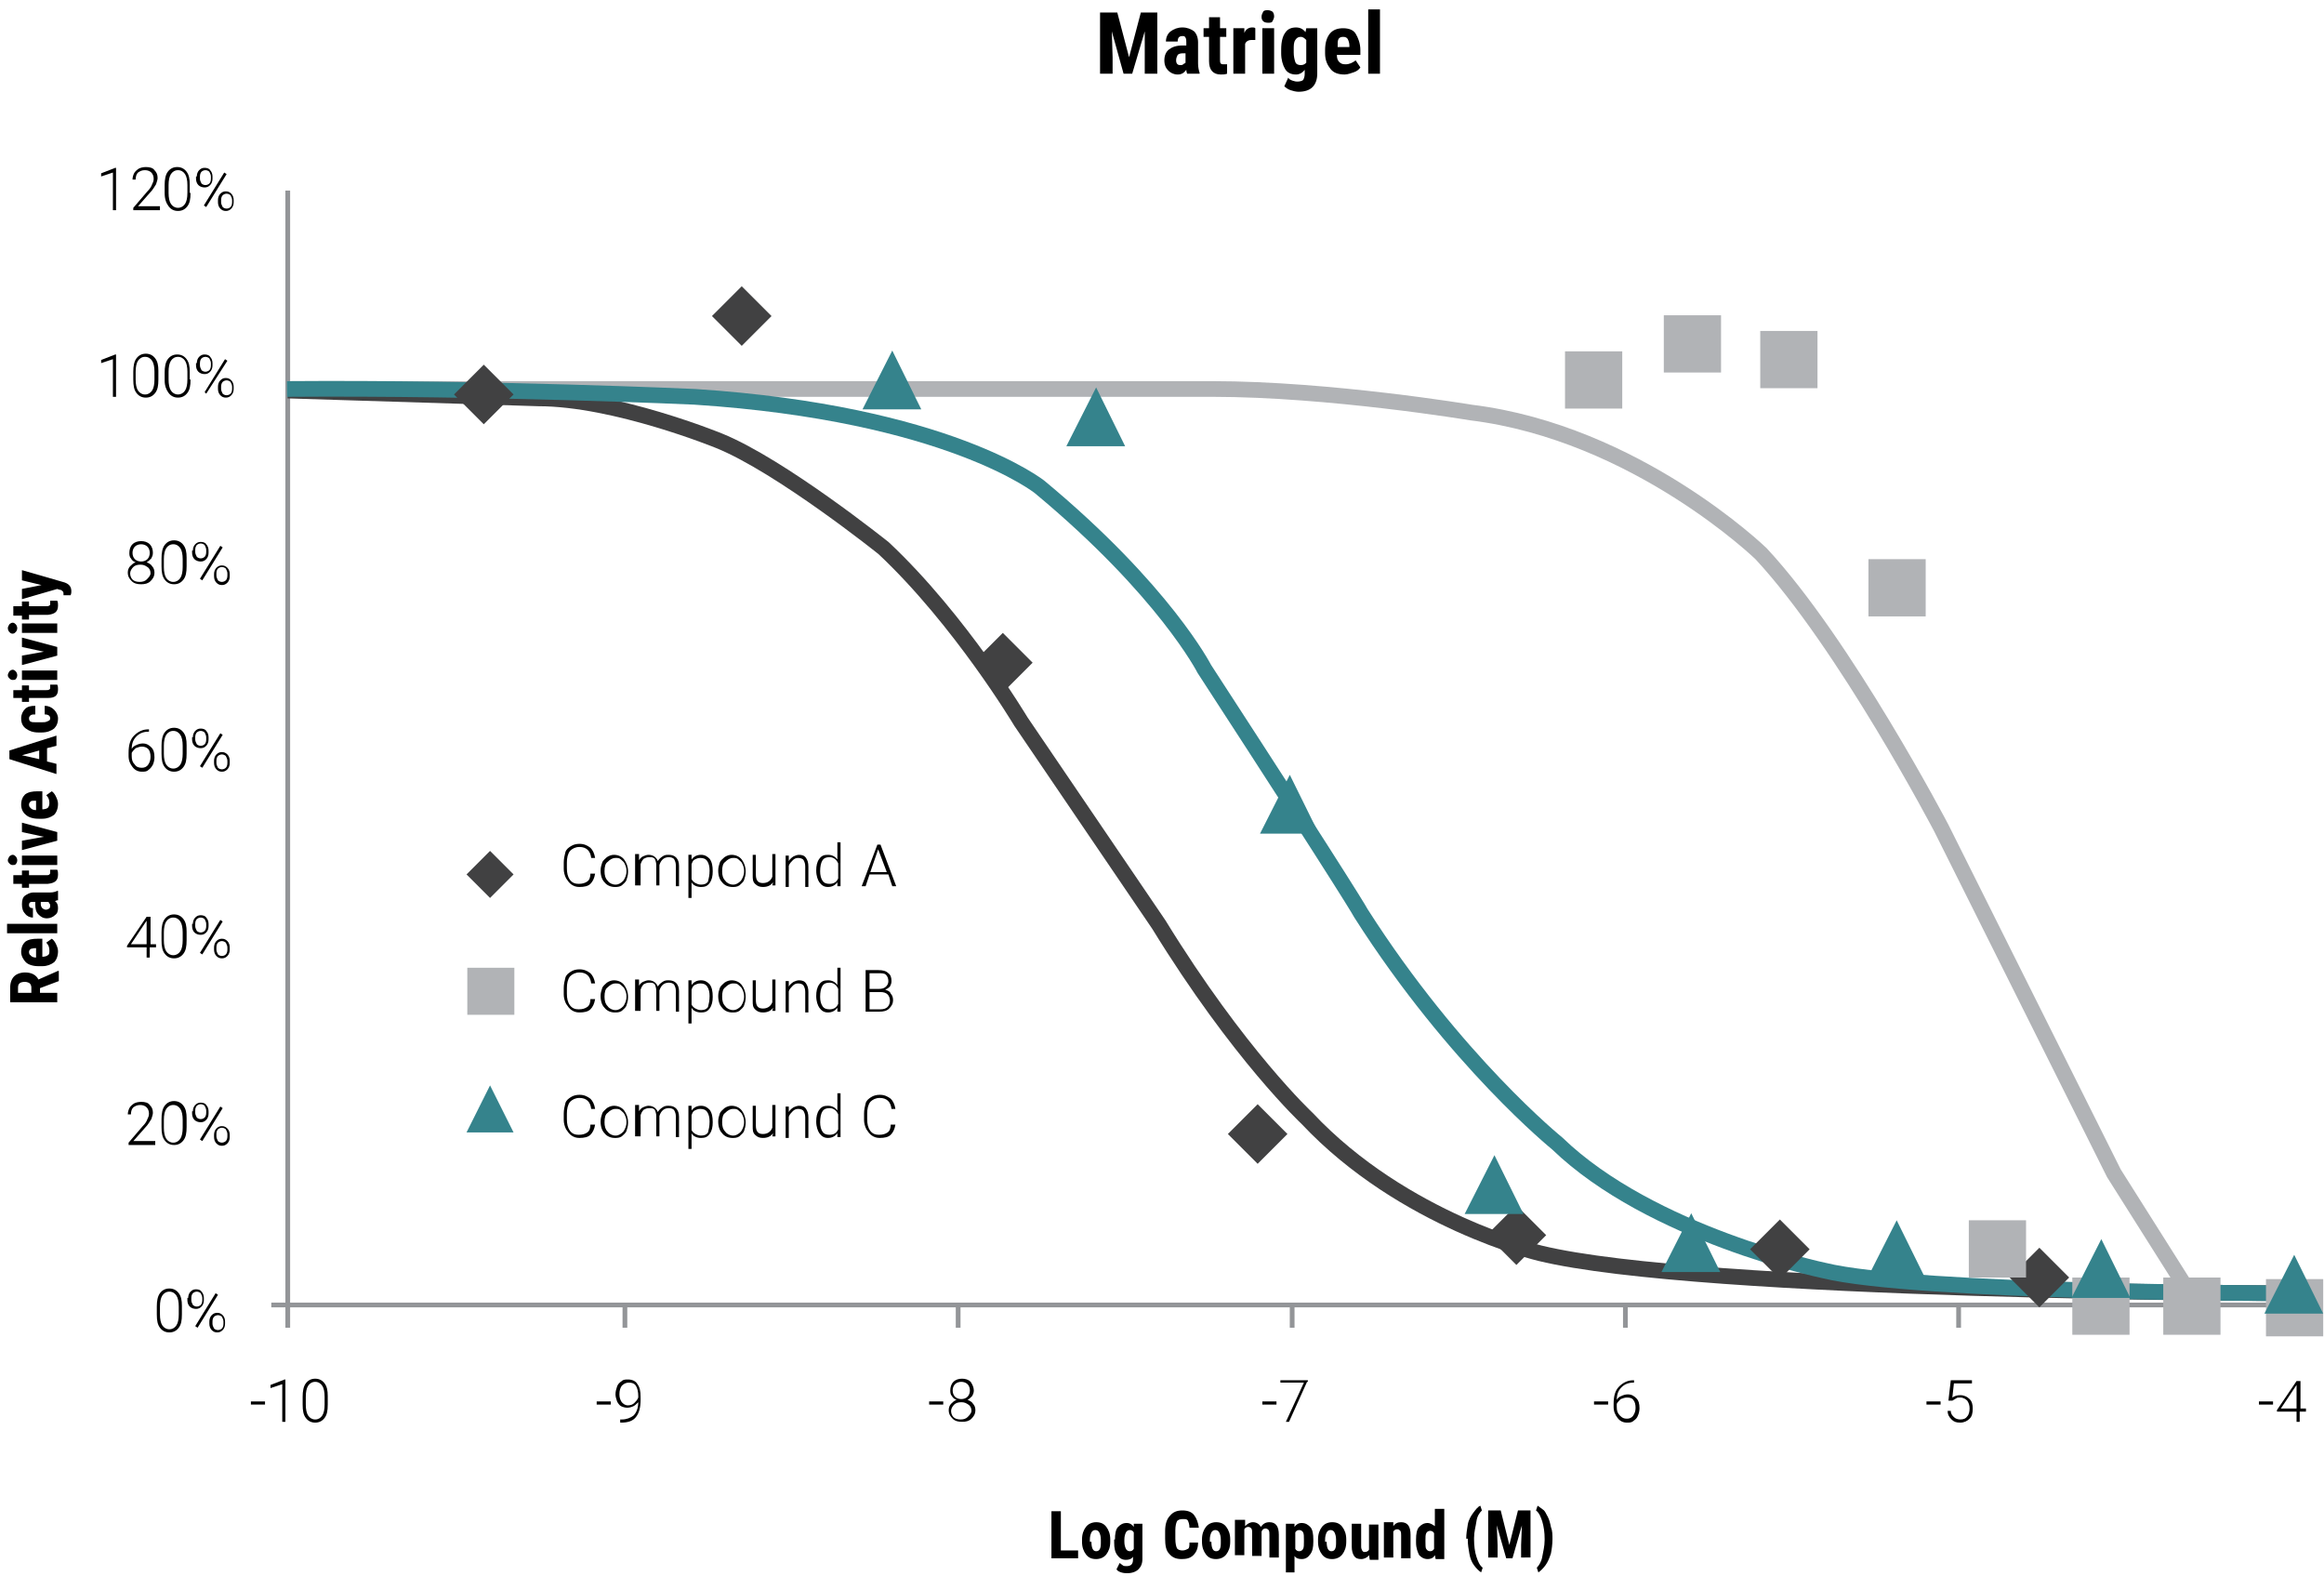 <?xml version="1.0" encoding="utf-8"?>
<!-- Generator: Adobe Illustrator 27.2.0, SVG Export Plug-In . SVG Version: 6.00 Build 0)  -->
<svg version="1.1" id="Layer_1" xmlns="http://www.w3.org/2000/svg" xmlns:xlink="http://www.w3.org/1999/xlink" x="0px" y="0px"
	 viewBox="0 0 296.4 201" style="enable-background:new 0 0 296.4 201;" xml:space="preserve">
<style type="text/css">
	.st0{fill:none;stroke:#939598;stroke-width:0.606;}
	.st1{enable-background:new    ;}
	.st2{fill:none;stroke:#B1B3B6;stroke-width:2;stroke-miterlimit:10;}
	.st3{fill:none;stroke:#414142;stroke-width:2;stroke-miterlimit:10;}
	.st4{fill:none;stroke:#35838C;stroke-width:2;stroke-miterlimit:10;}
	.st5{fill:#414142;}
	.st6{fill:#B1B3B6;}
	.st7{fill:#35838C;}
	.st8{fill:none;}
</style>
<g>
	<g>
		<path class="st0" d="M34.6,166.4h258.1 M36.7,24.3v145 M79.7,166.4v2.9 M122.2,166.4v2.9 M164.8,166.4v2.9 M207.3,166.4v2.9
			 M249.8,166.4v2.9"/>
	</g>
	<g class="st1">
		<path d="M135.4,197.7h2.1v1h-3.4v-6h1.2V197.7z"/>
		<path d="M138,196.3c0-0.7,0.2-1.2,0.5-1.6c0.3-0.4,0.8-0.6,1.3-0.6c0.6,0,1,0.2,1.3,0.6c0.3,0.4,0.5,0.9,0.5,1.6v0.3
			c0,0.7-0.2,1.2-0.5,1.6c-0.3,0.4-0.8,0.6-1.3,0.6c-0.6,0-1-0.2-1.3-0.6c-0.3-0.4-0.5-0.9-0.5-1.6V196.3z M139.2,196.6
			c0,0.8,0.2,1.2,0.6,1.2c0.4,0,0.6-0.3,0.6-1l0-0.5c0-0.4-0.1-0.7-0.2-0.9c-0.1-0.2-0.3-0.3-0.5-0.3c-0.2,0-0.4,0.1-0.5,0.3
			c-0.1,0.2-0.2,0.5-0.2,0.9V196.6z"/>
		<path d="M142.2,196.3c0-0.7,0.1-1.3,0.4-1.6s0.6-0.5,1.1-0.5c0.4,0,0.7,0.2,0.9,0.5l0-0.4h1.1v4.5c0,0.6-0.2,1-0.5,1.3
			c-0.3,0.3-0.8,0.5-1.4,0.5c-0.2,0-0.5,0-0.8-0.1c-0.3-0.1-0.5-0.2-0.6-0.4l0.4-0.8c0.1,0.1,0.3,0.2,0.4,0.3s0.3,0.1,0.5,0.1
			c0.3,0,0.5-0.1,0.6-0.2s0.2-0.3,0.2-0.6v-0.4c-0.2,0.3-0.5,0.4-0.9,0.4c-0.5,0-0.8-0.2-1.1-0.6c-0.3-0.4-0.4-0.9-0.4-1.6V196.3z
			 M143.4,196.6c0,0.4,0.1,0.7,0.2,0.9c0.1,0.2,0.3,0.3,0.5,0.3c0.2,0,0.4-0.1,0.5-0.3v-2.1c-0.1-0.2-0.3-0.3-0.5-0.3
			c-0.2,0-0.4,0.1-0.5,0.3c-0.1,0.2-0.2,0.5-0.2,0.9V196.6z"/>
		<path d="M152.8,196.7c0,0.7-0.2,1.2-0.6,1.6s-0.9,0.5-1.5,0.5c-0.7,0-1.2-0.2-1.6-0.7c-0.4-0.4-0.5-1.1-0.5-1.9v-1
			c0-0.8,0.2-1.5,0.6-1.9c0.4-0.5,0.9-0.7,1.6-0.7c0.7,0,1.2,0.2,1.5,0.6s0.5,0.9,0.6,1.6h-1.2c0-0.4-0.1-0.7-0.2-0.9
			c-0.1-0.2-0.3-0.2-0.7-0.2c-0.3,0-0.6,0.1-0.7,0.3c-0.1,0.2-0.2,0.6-0.2,1.1v1.1c0,0.6,0.1,1,0.2,1.2c0.1,0.2,0.4,0.3,0.7,0.3
			c0.3,0,0.5-0.1,0.7-0.2s0.2-0.4,0.2-0.8H152.8z"/>
		<path d="M153.3,196.3c0-0.7,0.2-1.2,0.5-1.6c0.3-0.4,0.8-0.6,1.3-0.6c0.6,0,1,0.2,1.3,0.6c0.3,0.4,0.5,0.9,0.5,1.6v0.3
			c0,0.7-0.2,1.2-0.5,1.6c-0.3,0.4-0.8,0.6-1.3,0.6c-0.6,0-1-0.2-1.3-0.6c-0.3-0.4-0.5-0.9-0.5-1.6V196.3z M154.5,196.6
			c0,0.8,0.2,1.2,0.6,1.2c0.4,0,0.6-0.3,0.6-1l0-0.5c0-0.4-0.1-0.7-0.2-0.9c-0.1-0.2-0.3-0.3-0.5-0.3c-0.2,0-0.4,0.1-0.5,0.3
			c-0.1,0.2-0.2,0.5-0.2,0.9V196.6z"/>
		<path d="M158.8,194.2l0,0.4c0.3-0.3,0.6-0.5,1-0.5c0.4,0,0.8,0.2,1,0.6c0.3-0.4,0.6-0.6,1.1-0.6c0.8,0,1.2,0.5,1.2,1.6v2.9h-1.2
			v-2.9c0-0.3,0-0.4-0.1-0.6c-0.1-0.1-0.2-0.2-0.4-0.2c-0.2,0-0.4,0.1-0.5,0.4l0,0.1v3h-1.2v-2.9c0-0.3,0-0.4-0.1-0.6
			c-0.1-0.1-0.2-0.2-0.4-0.2c-0.2,0-0.4,0.1-0.5,0.3v3.3h-1.2v-4.5H158.8z"/>
		<path d="M167.5,196.6c0,0.7-0.1,1.2-0.4,1.6s-0.6,0.6-1.1,0.6c-0.4,0-0.7-0.1-0.9-0.4v2.1H164v-6.2h1.1l0,0.4
			c0.2-0.3,0.5-0.5,0.9-0.5c0.5,0,0.8,0.2,1.1,0.5s0.4,0.9,0.4,1.6V196.6z M166.3,196.3c0-0.4,0-0.7-0.1-0.9
			c-0.1-0.2-0.3-0.3-0.5-0.3c-0.2,0-0.4,0.1-0.5,0.3v2.1c0.1,0.2,0.3,0.3,0.5,0.3c0.2,0,0.4-0.1,0.5-0.3c0.1-0.2,0.1-0.5,0.1-0.9
			V196.3z"/>
		<path d="M168.1,196.3c0-0.7,0.2-1.2,0.5-1.6c0.3-0.4,0.8-0.6,1.3-0.6c0.6,0,1,0.2,1.3,0.6c0.3,0.4,0.5,0.9,0.5,1.6v0.3
			c0,0.7-0.2,1.2-0.5,1.6c-0.3,0.4-0.8,0.6-1.3,0.6c-0.6,0-1-0.2-1.3-0.6c-0.3-0.4-0.5-0.9-0.5-1.6V196.3z M169.2,196.6
			c0,0.8,0.2,1.2,0.6,1.2c0.4,0,0.6-0.3,0.6-1l0-0.5c0-0.4-0.1-0.7-0.2-0.9c-0.1-0.2-0.3-0.3-0.5-0.3c-0.2,0-0.4,0.1-0.5,0.3
			c-0.1,0.2-0.2,0.5-0.2,0.9V196.6z"/>
		<path d="M174.6,198.3c-0.2,0.3-0.6,0.5-1,0.5c-0.4,0-0.7-0.1-0.9-0.4c-0.2-0.3-0.3-0.7-0.3-1.2v-2.9h1.2v2.9
			c0,0.4,0.2,0.7,0.4,0.7c0.3,0,0.5-0.1,0.6-0.3v-3.2h1.2v4.5h-1.1L174.6,198.3z"/>
		<path d="M177.7,194.2l0,0.4c0.3-0.4,0.6-0.5,1-0.5c0.8,0,1.2,0.5,1.2,1.6v3h-1.2v-2.9c0-0.3,0-0.4-0.1-0.6
			c-0.1-0.1-0.2-0.2-0.4-0.2c-0.2,0-0.4,0.1-0.5,0.3v3.3h-1.2v-4.5H177.7z"/>
		<path d="M180.6,196.3c0-0.7,0.1-1.3,0.4-1.6s0.6-0.5,1.1-0.5c0.3,0,0.6,0.2,0.9,0.4v-2.2h1.2v6.4h-1.1l-0.1-0.5
			c-0.2,0.4-0.6,0.5-0.9,0.5c-0.5,0-0.8-0.2-1.1-0.5c-0.2-0.4-0.4-0.9-0.4-1.6V196.3z M181.8,196.6c0,0.4,0,0.8,0.1,0.9
			c0.1,0.2,0.3,0.3,0.5,0.3c0.2,0,0.4-0.1,0.5-0.3v-2c-0.1-0.2-0.3-0.3-0.5-0.3c-0.2,0-0.4,0.1-0.5,0.3c-0.1,0.2-0.1,0.5-0.1,0.9
			V196.6z"/>
		<path d="M187,196.2c0-0.6,0.1-1.2,0.2-1.8c0.1-0.6,0.4-1.1,0.7-1.5c0.3-0.4,0.6-0.8,0.9-0.9l0.2,0.6c-0.3,0.3-0.6,0.7-0.7,1.4
			s-0.3,1.3-0.3,2.1v0.2c0,0.8,0.1,1.6,0.3,2.2c0.2,0.6,0.4,1.1,0.8,1.4l-0.2,0.6c-0.3-0.2-0.6-0.5-0.9-0.9
			c-0.3-0.4-0.5-0.9-0.6-1.5s-0.2-1.1-0.2-1.8V196.2z"/>
		<path d="M191.4,192.6l1.1,4.4l1.1-4.4h1.6v6H194v-1.6l0.1-2.5l-1.2,4.2h-0.8l-1.2-4.2l0.1,2.5v1.6h-1.2v-6H191.4z"/>
		<path d="M198,196.3c0,0.6-0.1,1.3-0.2,1.8c-0.2,0.6-0.4,1.1-0.7,1.5c-0.3,0.4-0.6,0.7-0.9,0.9l-0.2-0.6c0.3-0.3,0.6-0.8,0.7-1.4
			s0.3-1.3,0.3-2.1v-0.2c0-0.8-0.1-1.5-0.3-2.2c-0.2-0.6-0.4-1.1-0.8-1.4l0.2-0.6c0.2,0.1,0.4,0.3,0.7,0.5s0.4,0.6,0.6,0.9
			c0.2,0.4,0.3,0.8,0.4,1.3C198,195.2,198,195.7,198,196.3z"/>
	</g>
	<g class="st1">
		<path d="M5.1,126v0.6h2.2v1.2h-6v-1.9c0-0.6,0.2-1.1,0.5-1.4c0.3-0.3,0.8-0.5,1.4-0.5c0.8,0,1.4,0.3,1.7,0.9l2.5-1.1h0.1v1.3
			L5.1,126z M4,126.6v-0.7c0-0.2-0.1-0.4-0.2-0.5s-0.4-0.2-0.6-0.2c-0.6,0-0.9,0.2-0.9,0.7v0.7H4z"/>
		<path d="M7.4,121.3c0,0.6-0.2,1.1-0.5,1.4c-0.4,0.3-0.9,0.5-1.5,0.5H4.9c-0.7,0-1.3-0.2-1.6-0.5s-0.6-0.8-0.6-1.3
			c0-0.6,0.2-1,0.5-1.3c0.4-0.3,0.9-0.4,1.6-0.4h0.6v2.3c0.3,0,0.6-0.1,0.7-0.2c0.2-0.1,0.2-0.3,0.2-0.6c0-0.4-0.1-0.7-0.4-1
			l0.7-0.5c0.2,0.1,0.4,0.4,0.5,0.6C7.3,120.7,7.4,121,7.4,121.3z M4.6,122.1v-1.2H4.5c-0.3,0-0.5,0.1-0.6,0.1
			c-0.1,0.1-0.2,0.2-0.2,0.4s0.1,0.4,0.2,0.4C4,122,4.3,122.1,4.6,122.1z"/>
		<path d="M7.3,117.8v1.2H0.9v-1.2H7.3z"/>
		<path d="M7.3,114.8c-0.1,0-0.2,0.1-0.3,0.1c0.3,0.2,0.4,0.5,0.4,0.9c0,0.4-0.1,0.7-0.4,0.9c-0.2,0.2-0.6,0.4-1,0.4
			c-0.5,0-0.8-0.2-1.1-0.5c-0.3-0.3-0.4-0.7-0.4-1.3V115H4.2c-0.2,0-0.3,0-0.4,0.1s-0.1,0.2-0.1,0.3c0,0.3,0.2,0.4,0.5,0.4v1.2
			c-0.4,0-0.8-0.2-1-0.5c-0.3-0.3-0.4-0.7-0.4-1.2c0-0.5,0.1-0.9,0.4-1.1s0.6-0.4,1.1-0.4h2.1c0.4,0,0.7-0.1,0.9-0.2h0.1V114.8z
			 M6.4,115.5c0-0.1,0-0.2-0.1-0.3S6.2,115,6.2,115H5.2v0.3c0,0.2,0.1,0.4,0.2,0.5c0.1,0.1,0.3,0.2,0.5,0.2
			C6.3,115.9,6.4,115.8,6.4,115.5z"/>
		<path d="M1.7,111.6h1.1V111h0.9v0.6h2.2c0.2,0,0.3,0,0.4-0.1s0.1-0.1,0.1-0.3c0-0.1,0-0.2,0-0.3l0.9,0c0.1,0.2,0.1,0.4,0.1,0.6
			c0,0.8-0.4,1.1-1.3,1.2H3.7v0.5H2.8v-0.5H1.7V111.6z"/>
		<path d="M1.6,110.3c-0.2,0-0.3-0.1-0.4-0.2C1.1,110,1,109.9,1,109.7c0-0.2,0.1-0.3,0.2-0.5c0.1-0.1,0.3-0.2,0.4-0.2
			c0.2,0,0.3,0.1,0.4,0.2c0.1,0.1,0.2,0.3,0.2,0.5s-0.1,0.4-0.2,0.5C1.9,110.3,1.8,110.3,1.6,110.3z M7.3,109.1v1.2H2.8v-1.2H7.3z"
			/>
		<path d="M5.6,106.7l-2.8-0.6v-1.2l4.5,1.2v1.1l-4.5,1.2v-1.2L5.6,106.7z"/>
		<path d="M7.4,102.5c0,0.6-0.2,1.1-0.5,1.4c-0.4,0.3-0.9,0.5-1.5,0.5H4.9c-0.7,0-1.3-0.2-1.6-0.5c-0.4-0.3-0.6-0.8-0.6-1.3
			c0-0.6,0.2-1,0.5-1.3c0.4-0.3,0.9-0.4,1.6-0.4h0.6v2.3c0.3,0,0.6-0.1,0.7-0.2s0.2-0.3,0.2-0.6c0-0.4-0.1-0.7-0.4-1l0.7-0.5
			c0.2,0.1,0.4,0.4,0.5,0.6C7.3,101.9,7.4,102.2,7.4,102.5z M4.6,103.3v-1.2H4.5c-0.3,0-0.5,0-0.6,0.1c-0.1,0.1-0.2,0.2-0.2,0.4
			c0,0.2,0.1,0.4,0.2,0.4C4,103.2,4.3,103.3,4.6,103.3z"/>
		<path d="M6,95.4v1.7l1.2,0.3v1.3l-6-1.9v-1.1l6-1.9v1.3L6,95.4z M5,96.8v-1.1l-2.2,0.6L5,96.8z"/>
		<path d="M6.4,91.6c0-0.3-0.2-0.5-0.7-0.5V90c0.5,0,0.9,0.2,1.2,0.5c0.3,0.3,0.5,0.7,0.5,1.1c0,0.6-0.2,1-0.5,1.3
			c-0.4,0.3-0.9,0.5-1.6,0.5H4.9c-0.7,0-1.2-0.2-1.6-0.5s-0.6-0.7-0.6-1.3c0-0.5,0.2-0.9,0.5-1.2S3.9,90,4.5,90v1.1
			c-0.3,0-0.4,0-0.6,0.1c-0.1,0.1-0.2,0.2-0.2,0.4c0,0.2,0.1,0.4,0.2,0.4c0.1,0.1,0.4,0.1,0.8,0.1h0.5c0.4,0,0.6,0,0.8-0.1
			s0.3-0.1,0.3-0.2C6.3,91.9,6.4,91.8,6.4,91.6z"/>
		<path d="M1.7,88h1.1v-0.6h0.9V88h2.2c0.2,0,0.3,0,0.4-0.1c0.1,0,0.1-0.1,0.1-0.3c0-0.1,0-0.2,0-0.3l0.9,0c0.1,0.2,0.1,0.4,0.1,0.6
			c0,0.8-0.4,1.1-1.3,1.1H3.7v0.5H2.8v-0.5H1.7V88z"/>
		<path d="M1.6,86.7c-0.2,0-0.3-0.1-0.4-0.2C1.1,86.4,1,86.3,1,86.1c0-0.2,0.1-0.3,0.2-0.5c0.1-0.1,0.3-0.2,0.4-0.2
			c0.2,0,0.3,0.1,0.4,0.2c0.1,0.1,0.2,0.3,0.2,0.5s-0.1,0.4-0.2,0.5C1.9,86.7,1.8,86.7,1.6,86.7z M7.3,85.5v1.2H2.8v-1.2H7.3z"/>
		<path d="M5.6,83.1l-2.8-0.6v-1.2l4.5,1.2v1.1l-4.5,1.2v-1.2L5.6,83.1z"/>
		<path d="M1.6,80.8c-0.2,0-0.3-0.1-0.4-0.2C1.1,80.5,1,80.3,1,80.1s0.1-0.3,0.2-0.5c0.1-0.1,0.3-0.2,0.4-0.2c0.2,0,0.3,0.1,0.4,0.2
			c0.1,0.1,0.2,0.3,0.2,0.5c0,0.2-0.1,0.4-0.2,0.5C1.9,80.7,1.8,80.8,1.6,80.8z M7.3,79.5v1.2H2.8v-1.2H7.3z"/>
		<path d="M1.7,77.3h1.1v-0.6h0.9v0.6h2.2c0.2,0,0.3,0,0.4-0.1c0.1,0,0.1-0.1,0.1-0.3c0-0.1,0-0.2,0-0.3l0.9,0
			c0.1,0.2,0.1,0.4,0.1,0.6c0,0.8-0.4,1.1-1.3,1.2H3.7V79H2.8v-0.5H1.7V77.3z"/>
		<path d="M5.3,74.6L2.8,74v-1.3l5.2,1.5c0.8,0.2,1.1,0.6,1.1,1.2c0,0.1,0,0.3-0.1,0.5H8.1l0-0.1c0-0.2,0-0.3-0.1-0.4
			c-0.1-0.1-0.2-0.2-0.4-0.2l-0.3-0.1l-4.5,1.3v-1.3L5.3,74.6z"/>
	</g>
	<g class="st1">
		<path d="M14.8,26.8h-0.4V22l-1.5,0.5v-0.4l1.8-0.7h0.1V26.8z"/>
		<path d="M20.3,26.8h-3.3v-0.3l1.8-2.1c0.3-0.3,0.5-0.6,0.6-0.9c0.1-0.2,0.2-0.4,0.2-0.7c0-0.3-0.1-0.6-0.3-0.8
			c-0.2-0.2-0.5-0.3-0.8-0.3c-0.4,0-0.6,0.1-0.9,0.3c-0.2,0.2-0.3,0.5-0.3,0.9h-0.4c0-0.3,0.1-0.6,0.2-0.8c0.1-0.2,0.3-0.4,0.6-0.6
			c0.2-0.1,0.5-0.2,0.9-0.2c0.5,0,0.9,0.1,1.1,0.4c0.3,0.3,0.4,0.6,0.4,1c0,0.2-0.1,0.5-0.2,0.8c-0.2,0.3-0.4,0.7-0.8,1.1l-1.5,1.7
			h2.8V26.8z"/>
		<path d="M24.3,24.6c0,0.8-0.1,1.3-0.4,1.7s-0.7,0.6-1.2,0.6c-0.5,0-0.9-0.2-1.2-0.6S21,25.4,21,24.6v-1c0-0.7,0.1-1.3,0.4-1.7
			s0.7-0.6,1.2-0.6c0.5,0,0.9,0.2,1.2,0.6s0.4,0.9,0.4,1.6V24.6z M23.9,23.6c0-0.6-0.1-1.1-0.3-1.4c-0.2-0.3-0.5-0.5-0.9-0.5
			c-0.4,0-0.7,0.2-0.9,0.5c-0.2,0.3-0.3,0.8-0.3,1.4v1c0,0.6,0.1,1.1,0.3,1.4c0.2,0.3,0.5,0.5,0.9,0.5c0.4,0,0.7-0.2,0.9-0.5
			c0.2-0.3,0.3-0.8,0.3-1.4V23.6z"/>
		<path d="M25.1,22.5c0-0.3,0.1-0.6,0.3-0.8c0.2-0.2,0.4-0.3,0.7-0.3s0.6,0.1,0.7,0.3c0.2,0.2,0.3,0.5,0.3,0.8v0.3
			c0,0.3-0.1,0.6-0.3,0.8c-0.2,0.2-0.4,0.3-0.7,0.3c-0.3,0-0.6-0.1-0.8-0.3s-0.3-0.5-0.3-0.8V22.5z M25.5,22.8
			c0,0.2,0.1,0.4,0.2,0.6c0.1,0.1,0.3,0.2,0.5,0.2c0.2,0,0.4-0.1,0.5-0.2c0.1-0.1,0.2-0.3,0.2-0.6v-0.3c0-0.2-0.1-0.4-0.2-0.6
			c-0.1-0.1-0.3-0.2-0.5-0.2c-0.2,0-0.4,0.1-0.5,0.2c-0.1,0.1-0.2,0.3-0.2,0.6V22.8z M26.3,26.4l-0.3-0.2l2.6-4.2l0.3,0.2L26.3,26.4
			z M27.8,25.5c0-0.3,0.1-0.6,0.3-0.8c0.2-0.2,0.4-0.3,0.7-0.3s0.5,0.1,0.7,0.3c0.2,0.2,0.3,0.5,0.3,0.8v0.3c0,0.3-0.1,0.6-0.3,0.8
			c-0.2,0.2-0.4,0.3-0.7,0.3s-0.5-0.1-0.7-0.3c-0.2-0.2-0.3-0.5-0.3-0.8V25.5z M28.2,25.8c0,0.2,0.1,0.4,0.2,0.6
			c0.1,0.1,0.3,0.2,0.5,0.2c0.2,0,0.4-0.1,0.5-0.2c0.1-0.1,0.2-0.3,0.2-0.6v-0.3c0-0.2-0.1-0.4-0.2-0.6c-0.1-0.1-0.3-0.2-0.5-0.2
			c-0.2,0-0.4,0.1-0.5,0.2c-0.1,0.1-0.2,0.3-0.2,0.6V25.8z"/>
	</g>
	<g class="st1">
		<path d="M14.8,50.6h-0.4v-4.8l-1.5,0.5v-0.4l1.8-0.7h0.1V50.6z"/>
		<path d="M20.2,48.4c0,0.8-0.1,1.3-0.4,1.7s-0.7,0.6-1.2,0.6c-0.5,0-0.9-0.2-1.2-0.6s-0.4-0.9-0.4-1.7v-1c0-0.7,0.1-1.3,0.4-1.7
			s0.7-0.6,1.2-0.6c0.5,0,0.9,0.2,1.2,0.6s0.4,0.9,0.4,1.6V48.4z M19.7,47.4c0-0.6-0.1-1.1-0.3-1.4c-0.2-0.3-0.5-0.5-0.9-0.5
			c-0.4,0-0.7,0.2-0.9,0.5c-0.2,0.3-0.3,0.8-0.3,1.4v1c0,0.6,0.1,1.1,0.3,1.4c0.2,0.3,0.5,0.5,0.9,0.5c0.4,0,0.7-0.2,0.9-0.5
			c0.2-0.3,0.3-0.8,0.3-1.4V47.4z"/>
		<path d="M24.3,48.4c0,0.8-0.1,1.3-0.4,1.7s-0.7,0.6-1.2,0.6c-0.5,0-0.9-0.2-1.2-0.6S21,49.2,21,48.5v-1c0-0.7,0.1-1.3,0.4-1.7
			s0.7-0.6,1.2-0.6c0.5,0,0.9,0.2,1.2,0.6s0.4,0.9,0.4,1.6V48.4z M23.9,47.4c0-0.6-0.1-1.1-0.3-1.4c-0.2-0.3-0.5-0.5-0.9-0.5
			c-0.4,0-0.7,0.2-0.9,0.5c-0.2,0.3-0.3,0.8-0.3,1.4v1c0,0.6,0.1,1.1,0.3,1.4c0.2,0.3,0.5,0.5,0.9,0.5c0.4,0,0.7-0.2,0.9-0.5
			c0.2-0.3,0.3-0.8,0.3-1.4V47.4z"/>
		<path d="M25.1,46.3c0-0.3,0.1-0.6,0.3-0.8c0.2-0.2,0.4-0.3,0.7-0.3s0.6,0.1,0.7,0.3c0.2,0.2,0.3,0.5,0.3,0.8v0.3
			c0,0.3-0.1,0.6-0.3,0.8c-0.2,0.2-0.4,0.3-0.7,0.3c-0.3,0-0.6-0.1-0.8-0.3s-0.3-0.5-0.3-0.8V46.3z M25.5,46.6
			c0,0.2,0.1,0.4,0.2,0.6c0.1,0.1,0.3,0.2,0.5,0.2c0.2,0,0.4-0.1,0.5-0.2c0.1-0.1,0.2-0.3,0.2-0.6v-0.3c0-0.2-0.1-0.4-0.2-0.6
			c-0.1-0.1-0.3-0.2-0.5-0.2c-0.2,0-0.4,0.1-0.5,0.2c-0.1,0.1-0.2,0.3-0.2,0.6V46.6z M26.3,50.2L26.1,50l2.6-4.2l0.3,0.2L26.3,50.2z
			 M27.8,49.3c0-0.3,0.1-0.6,0.3-0.8c0.2-0.2,0.4-0.3,0.7-0.3s0.5,0.1,0.7,0.3c0.2,0.2,0.3,0.5,0.3,0.8v0.3c0,0.3-0.1,0.6-0.3,0.8
			c-0.2,0.2-0.4,0.3-0.7,0.3s-0.5-0.1-0.7-0.3c-0.2-0.2-0.3-0.5-0.3-0.8V49.3z M28.2,49.6c0,0.2,0.1,0.4,0.2,0.6
			c0.1,0.1,0.3,0.2,0.5,0.2c0.2,0,0.4-0.1,0.5-0.2c0.1-0.1,0.2-0.3,0.2-0.6v-0.3c0-0.2-0.1-0.4-0.2-0.6c-0.1-0.1-0.3-0.2-0.5-0.2
			c-0.2,0-0.4,0.1-0.5,0.2c-0.1,0.1-0.2,0.3-0.2,0.6V49.6z"/>
	</g>
	<g class="st1">
		<path d="M19.5,70.5c0,0.3-0.1,0.5-0.2,0.7c-0.2,0.2-0.4,0.4-0.6,0.5c0.3,0.1,0.6,0.3,0.7,0.5c0.2,0.2,0.3,0.5,0.3,0.8
			c0,0.5-0.2,0.8-0.5,1.1c-0.3,0.3-0.7,0.4-1.2,0.4c-0.5,0-0.9-0.1-1.2-0.4c-0.3-0.3-0.5-0.6-0.5-1.1c0-0.3,0.1-0.6,0.3-0.8
			c0.2-0.2,0.4-0.4,0.7-0.5c-0.3-0.1-0.5-0.3-0.6-0.5c-0.2-0.2-0.2-0.5-0.2-0.7c0-0.4,0.1-0.8,0.4-1.1c0.3-0.3,0.7-0.4,1.1-0.4
			s0.8,0.1,1.1,0.4C19.4,69.7,19.5,70.1,19.5,70.5z M19.2,73.1c0-0.3-0.1-0.6-0.4-0.8s-0.5-0.3-0.9-0.3s-0.7,0.1-0.9,0.3
			c-0.2,0.2-0.4,0.5-0.4,0.8c0,0.3,0.1,0.6,0.3,0.8s0.5,0.3,0.9,0.3c0.4,0,0.7-0.1,0.9-0.3S19.2,73.4,19.2,73.1z M19.1,70.5
			c0-0.3-0.1-0.6-0.3-0.8c-0.2-0.2-0.5-0.3-0.8-0.3c-0.3,0-0.6,0.1-0.8,0.3c-0.2,0.2-0.3,0.5-0.3,0.8c0,0.3,0.1,0.6,0.3,0.8
			c0.2,0.2,0.5,0.3,0.8,0.3c0.3,0,0.6-0.1,0.8-0.3C19,71.1,19.1,70.8,19.1,70.5z"/>
		<path d="M23.8,72.2c0,0.8-0.1,1.3-0.4,1.7s-0.7,0.6-1.2,0.6c-0.5,0-0.9-0.2-1.2-0.6s-0.4-0.9-0.4-1.7v-1c0-0.7,0.1-1.3,0.4-1.7
			s0.7-0.6,1.2-0.6c0.5,0,0.9,0.2,1.2,0.6s0.4,0.9,0.4,1.6V72.2z M23.3,71.3c0-0.6-0.1-1.1-0.3-1.4c-0.2-0.3-0.5-0.5-0.9-0.5
			c-0.4,0-0.7,0.2-0.9,0.5c-0.2,0.3-0.3,0.8-0.3,1.4v1c0,0.6,0.1,1.1,0.3,1.4c0.2,0.3,0.5,0.5,0.9,0.5c0.4,0,0.7-0.2,0.9-0.5
			c0.2-0.3,0.3-0.8,0.3-1.4V71.3z"/>
		<path d="M24.6,70.2c0-0.3,0.1-0.6,0.3-0.8c0.2-0.2,0.4-0.3,0.7-0.3s0.6,0.1,0.7,0.3c0.2,0.2,0.3,0.5,0.3,0.8v0.3
			c0,0.3-0.1,0.6-0.3,0.8c-0.2,0.2-0.4,0.3-0.7,0.3c-0.3,0-0.6-0.1-0.8-0.3s-0.3-0.5-0.3-0.8V70.2z M24.9,70.4
			c0,0.2,0.1,0.4,0.2,0.6c0.1,0.1,0.3,0.2,0.5,0.2c0.2,0,0.4-0.1,0.5-0.2c0.1-0.1,0.2-0.3,0.2-0.6v-0.3c0-0.2-0.1-0.4-0.2-0.6
			c-0.1-0.1-0.3-0.2-0.5-0.2c-0.2,0-0.4,0.1-0.5,0.2c-0.1,0.1-0.2,0.3-0.2,0.6V70.4z M25.8,74l-0.3-0.2l2.6-4.2l0.3,0.2L25.8,74z
			 M27.3,73.2c0-0.3,0.1-0.6,0.3-0.8c0.2-0.2,0.4-0.3,0.7-0.3s0.5,0.1,0.7,0.3c0.2,0.2,0.3,0.5,0.3,0.8v0.3c0,0.3-0.1,0.6-0.3,0.8
			c-0.2,0.2-0.4,0.3-0.7,0.3s-0.5-0.1-0.7-0.3c-0.2-0.2-0.3-0.5-0.3-0.8V73.2z M27.6,73.4c0,0.2,0.1,0.4,0.2,0.6
			c0.1,0.1,0.3,0.2,0.5,0.2c0.2,0,0.4-0.1,0.5-0.2c0.1-0.1,0.2-0.3,0.2-0.6v-0.3c0-0.2-0.1-0.4-0.2-0.6c-0.1-0.1-0.3-0.2-0.5-0.2
			c-0.2,0-0.4,0.1-0.5,0.2c-0.1,0.1-0.2,0.3-0.2,0.6V73.4z"/>
	</g>
	<g class="st1">
		<path d="M19,92.9v0.4h-0.1c-0.6,0-1.1,0.2-1.5,0.6c-0.4,0.4-0.6,0.9-0.6,1.6c0.1-0.2,0.3-0.4,0.6-0.5c0.2-0.1,0.5-0.2,0.8-0.2
			c0.5,0,0.8,0.2,1.1,0.5c0.3,0.3,0.4,0.7,0.4,1.3c0,0.3-0.1,0.7-0.2,0.9s-0.3,0.5-0.6,0.7c-0.2,0.2-0.5,0.2-0.8,0.2
			c-0.5,0-0.9-0.2-1.2-0.6c-0.3-0.4-0.5-0.8-0.5-1.4v-0.4c0-1,0.2-1.7,0.7-2.2s1.1-0.8,1.8-0.8H19z M18.1,95.2
			c-0.3,0-0.5,0.1-0.8,0.2c-0.2,0.2-0.4,0.4-0.5,0.6v0.4c0,0.5,0.1,0.8,0.4,1.1c0.2,0.3,0.5,0.4,0.9,0.4c0.3,0,0.6-0.1,0.8-0.4
			c0.2-0.3,0.3-0.6,0.3-1c0-0.4-0.1-0.8-0.3-1C18.7,95.3,18.4,95.2,18.1,95.2z"/>
		<path d="M23.8,96.1c0,0.8-0.1,1.3-0.4,1.7s-0.7,0.6-1.2,0.6c-0.5,0-0.9-0.2-1.2-0.6s-0.4-0.9-0.4-1.7v-1c0-0.7,0.1-1.3,0.4-1.7
			s0.7-0.6,1.2-0.6c0.5,0,0.9,0.2,1.2,0.6s0.4,0.9,0.4,1.6V96.1z M23.3,95.1c0-0.6-0.1-1.1-0.3-1.4c-0.2-0.3-0.5-0.5-0.9-0.5
			c-0.4,0-0.7,0.2-0.9,0.5c-0.2,0.3-0.3,0.8-0.3,1.4v1c0,0.6,0.1,1.1,0.3,1.4c0.2,0.3,0.5,0.5,0.9,0.5c0.4,0,0.7-0.2,0.9-0.5
			c0.2-0.3,0.3-0.8,0.3-1.4V95.1z"/>
		<path d="M24.6,94c0-0.3,0.1-0.6,0.3-0.8c0.2-0.2,0.4-0.3,0.7-0.3s0.6,0.1,0.7,0.3c0.2,0.2,0.3,0.5,0.3,0.8v0.3
			c0,0.3-0.1,0.6-0.3,0.8c-0.2,0.2-0.4,0.3-0.7,0.3c-0.3,0-0.6-0.1-0.8-0.3s-0.3-0.5-0.3-0.8V94z M24.9,94.3c0,0.2,0.1,0.4,0.2,0.6
			c0.1,0.1,0.3,0.2,0.5,0.2c0.2,0,0.4-0.1,0.5-0.2c0.1-0.1,0.2-0.3,0.2-0.6V94c0-0.2-0.1-0.4-0.2-0.6c-0.1-0.1-0.3-0.2-0.5-0.2
			c-0.2,0-0.4,0.1-0.5,0.2c-0.1,0.1-0.2,0.3-0.2,0.6V94.3z M25.8,97.9l-0.3-0.2l2.6-4.2l0.3,0.2L25.8,97.9z M27.3,97
			c0-0.3,0.1-0.6,0.3-0.8c0.2-0.2,0.4-0.3,0.7-0.3s0.5,0.1,0.7,0.3c0.2,0.2,0.3,0.5,0.3,0.8v0.3c0,0.3-0.1,0.6-0.3,0.8
			c-0.2,0.2-0.4,0.3-0.7,0.3s-0.5-0.1-0.7-0.3c-0.2-0.2-0.3-0.5-0.3-0.8V97z M27.6,97.3c0,0.2,0.1,0.4,0.2,0.6
			c0.1,0.1,0.3,0.2,0.5,0.2c0.2,0,0.4-0.1,0.5-0.2c0.1-0.1,0.2-0.3,0.2-0.6V97c0-0.2-0.1-0.4-0.2-0.6c-0.1-0.1-0.3-0.2-0.5-0.2
			c-0.2,0-0.4,0.1-0.5,0.2c-0.1,0.1-0.2,0.3-0.2,0.6V97.3z"/>
	</g>
	<g class="st1">
		<path d="M19.1,120.4h0.8v0.4h-0.8v1.3h-0.4v-1.3h-2.5v-0.2l2.5-3.7h0.5V120.4z M16.7,120.4h2v-3l-0.2,0.3L16.7,120.4z"/>
		<path d="M23.8,119.9c0,0.8-0.1,1.3-0.4,1.7s-0.7,0.6-1.2,0.6c-0.5,0-0.9-0.2-1.2-0.6s-0.4-0.9-0.4-1.7v-1c0-0.7,0.1-1.3,0.4-1.7
			s0.7-0.6,1.2-0.6c0.5,0,0.9,0.2,1.2,0.6s0.4,0.9,0.4,1.6V119.9z M23.3,118.9c0-0.6-0.1-1.1-0.3-1.4c-0.2-0.3-0.5-0.5-0.9-0.5
			c-0.4,0-0.7,0.2-0.9,0.5c-0.2,0.3-0.3,0.8-0.3,1.4v1c0,0.6,0.1,1.1,0.3,1.4c0.2,0.3,0.5,0.5,0.9,0.5c0.4,0,0.7-0.2,0.9-0.5
			c0.2-0.3,0.3-0.8,0.3-1.4V118.9z"/>
		<path d="M24.6,117.8c0-0.3,0.1-0.6,0.3-0.8c0.2-0.2,0.4-0.3,0.7-0.3s0.6,0.1,0.7,0.3c0.2,0.2,0.3,0.5,0.3,0.8v0.3
			c0,0.3-0.1,0.6-0.3,0.8c-0.2,0.2-0.4,0.3-0.7,0.3c-0.3,0-0.6-0.1-0.8-0.3s-0.3-0.5-0.3-0.8V117.8z M24.9,118.1
			c0,0.2,0.1,0.4,0.2,0.6c0.1,0.1,0.3,0.2,0.5,0.2c0.2,0,0.4-0.1,0.5-0.2c0.1-0.1,0.2-0.3,0.2-0.6v-0.3c0-0.2-0.1-0.4-0.2-0.6
			c-0.1-0.1-0.3-0.2-0.5-0.2c-0.2,0-0.4,0.1-0.5,0.2c-0.1,0.1-0.2,0.3-0.2,0.6V118.1z M25.8,121.7l-0.3-0.2l2.6-4.2l0.3,0.2
			L25.8,121.7z M27.3,120.8c0-0.3,0.1-0.6,0.3-0.8c0.2-0.2,0.4-0.3,0.7-0.3s0.5,0.1,0.7,0.3c0.2,0.2,0.3,0.5,0.3,0.8v0.3
			c0,0.3-0.1,0.6-0.3,0.8c-0.2,0.2-0.4,0.3-0.7,0.3s-0.5-0.1-0.7-0.3c-0.2-0.2-0.3-0.5-0.3-0.8V120.8z M27.6,121.1
			c0,0.2,0.1,0.4,0.2,0.6c0.1,0.1,0.3,0.2,0.5,0.2c0.2,0,0.4-0.1,0.5-0.2c0.1-0.1,0.2-0.3,0.2-0.6v-0.3c0-0.2-0.1-0.4-0.2-0.6
			c-0.1-0.1-0.3-0.2-0.5-0.2c-0.2,0-0.4,0.1-0.5,0.2c-0.1,0.1-0.2,0.3-0.2,0.6V121.1z"/>
	</g>
	<g class="st1">
		<path d="M19.7,146h-3.3v-0.3l1.8-2.1c0.3-0.3,0.5-0.6,0.6-0.9c0.1-0.2,0.2-0.4,0.2-0.7c0-0.3-0.1-0.6-0.3-0.8
			c-0.2-0.2-0.5-0.3-0.8-0.3c-0.4,0-0.6,0.1-0.9,0.3c-0.2,0.2-0.3,0.5-0.3,0.9h-0.4c0-0.3,0.1-0.6,0.2-0.8c0.1-0.2,0.3-0.4,0.6-0.6
			c0.2-0.1,0.5-0.2,0.9-0.2c0.5,0,0.9,0.1,1.1,0.4c0.3,0.3,0.4,0.6,0.4,1c0,0.2-0.1,0.5-0.2,0.8c-0.2,0.3-0.4,0.7-0.8,1.1l-1.5,1.7
			h2.8V146z"/>
		<path d="M23.8,143.7c0,0.8-0.1,1.3-0.4,1.7s-0.7,0.6-1.2,0.6c-0.5,0-0.9-0.2-1.2-0.6s-0.4-0.9-0.4-1.7v-1c0-0.7,0.1-1.3,0.4-1.7
			s0.7-0.6,1.2-0.6c0.5,0,0.9,0.2,1.2,0.6s0.4,0.9,0.4,1.6V143.7z M23.3,142.8c0-0.6-0.1-1.1-0.3-1.4c-0.2-0.3-0.5-0.5-0.9-0.5
			c-0.4,0-0.7,0.2-0.9,0.5c-0.2,0.3-0.3,0.8-0.3,1.4v1c0,0.6,0.1,1.1,0.3,1.4c0.2,0.3,0.5,0.5,0.9,0.5c0.4,0,0.7-0.2,0.9-0.5
			c0.2-0.3,0.3-0.8,0.3-1.4V142.8z"/>
		<path d="M24.6,141.7c0-0.3,0.1-0.6,0.3-0.8c0.2-0.2,0.4-0.3,0.7-0.3s0.6,0.1,0.7,0.3c0.2,0.2,0.3,0.5,0.3,0.8v0.3
			c0,0.3-0.1,0.6-0.3,0.8c-0.2,0.2-0.4,0.3-0.7,0.3c-0.3,0-0.6-0.1-0.8-0.3s-0.3-0.5-0.3-0.8V141.7z M24.9,141.9
			c0,0.2,0.1,0.4,0.2,0.6c0.1,0.1,0.3,0.2,0.5,0.2c0.2,0,0.4-0.1,0.5-0.2c0.1-0.1,0.2-0.3,0.2-0.6v-0.3c0-0.2-0.1-0.4-0.2-0.6
			c-0.1-0.1-0.3-0.2-0.5-0.2c-0.2,0-0.4,0.1-0.5,0.2c-0.1,0.1-0.2,0.3-0.2,0.6V141.9z M25.8,145.5l-0.3-0.2l2.6-4.2l0.3,0.2
			L25.8,145.5z M27.3,144.7c0-0.3,0.1-0.6,0.3-0.8c0.2-0.2,0.4-0.3,0.7-0.3s0.5,0.1,0.7,0.3c0.2,0.2,0.3,0.5,0.3,0.8v0.3
			c0,0.3-0.1,0.6-0.3,0.8c-0.2,0.2-0.4,0.3-0.7,0.3s-0.5-0.1-0.7-0.3c-0.2-0.2-0.3-0.5-0.3-0.8V144.7z M27.6,144.9
			c0,0.2,0.1,0.4,0.2,0.6c0.1,0.1,0.3,0.2,0.5,0.2c0.2,0,0.4-0.1,0.5-0.2c0.1-0.1,0.2-0.3,0.2-0.6v-0.3c0-0.2-0.1-0.4-0.2-0.6
			c-0.1-0.1-0.3-0.2-0.5-0.2c-0.2,0-0.4,0.1-0.5,0.2c-0.1,0.1-0.2,0.3-0.2,0.6V144.9z"/>
	</g>
	<g class="st1">
		<path d="M23.2,167.6c0,0.8-0.1,1.3-0.4,1.7s-0.7,0.6-1.2,0.6c-0.5,0-0.9-0.2-1.2-0.6s-0.4-0.9-0.4-1.7v-1c0-0.7,0.1-1.3,0.4-1.7
			s0.7-0.6,1.2-0.6c0.5,0,0.9,0.2,1.2,0.6s0.4,0.9,0.4,1.6V167.6z M22.8,166.6c0-0.6-0.1-1.1-0.3-1.4c-0.2-0.3-0.5-0.5-0.9-0.5
			c-0.4,0-0.7,0.2-0.9,0.5c-0.2,0.3-0.3,0.8-0.3,1.4v1c0,0.6,0.1,1.1,0.3,1.4c0.2,0.3,0.5,0.5,0.9,0.5c0.4,0,0.7-0.2,0.9-0.5
			c0.2-0.3,0.3-0.8,0.3-1.4V166.6z"/>
		<path d="M24,165.5c0-0.3,0.1-0.6,0.3-0.8c0.2-0.2,0.4-0.3,0.7-0.3s0.6,0.1,0.7,0.3c0.2,0.2,0.3,0.5,0.3,0.8v0.3
			c0,0.3-0.1,0.6-0.3,0.8c-0.2,0.2-0.4,0.3-0.7,0.3c-0.3,0-0.6-0.1-0.8-0.3s-0.3-0.5-0.3-0.8V165.5z M24.4,165.8
			c0,0.2,0.1,0.4,0.2,0.6c0.1,0.1,0.3,0.2,0.5,0.2c0.2,0,0.4-0.1,0.5-0.2c0.1-0.1,0.2-0.3,0.2-0.6v-0.3c0-0.2-0.1-0.4-0.2-0.6
			c-0.1-0.1-0.3-0.2-0.5-0.2c-0.2,0-0.4,0.1-0.5,0.2c-0.1,0.1-0.2,0.3-0.2,0.6V165.8z M25.2,169.3l-0.3-0.2l2.6-4.2l0.3,0.2
			L25.2,169.3z M26.7,168.5c0-0.3,0.1-0.6,0.3-0.8c0.2-0.2,0.4-0.3,0.7-0.3s0.5,0.1,0.7,0.3c0.2,0.2,0.3,0.5,0.3,0.8v0.3
			c0,0.3-0.1,0.6-0.3,0.8c-0.2,0.2-0.4,0.3-0.7,0.3s-0.5-0.1-0.7-0.3c-0.2-0.2-0.3-0.5-0.3-0.8V168.5z M27.1,168.8
			c0,0.2,0.1,0.4,0.2,0.6c0.1,0.1,0.3,0.2,0.5,0.2c0.2,0,0.4-0.1,0.5-0.2c0.1-0.1,0.2-0.3,0.2-0.6v-0.3c0-0.2-0.1-0.4-0.2-0.6
			c-0.1-0.1-0.3-0.2-0.5-0.2c-0.2,0-0.4,0.1-0.5,0.2c-0.1,0.1-0.2,0.3-0.2,0.6V168.8z"/>
	</g>
	<g class="st1">
		<path d="M33.7,179.1H32v-0.4h1.8V179.1z"/>
		<path d="M36.5,181.3H36v-4.8l-1.5,0.5v-0.4l1.8-0.7h0.1V181.3z"/>
		<path d="M41.8,179.1c0,0.8-0.1,1.3-0.4,1.7s-0.7,0.6-1.2,0.6c-0.5,0-0.9-0.2-1.2-0.6s-0.4-0.9-0.4-1.7v-1c0-0.7,0.1-1.3,0.4-1.7
			s0.7-0.6,1.2-0.6c0.5,0,0.9,0.2,1.2,0.6s0.4,0.9,0.4,1.6V179.1z M41.4,178.1c0-0.6-0.1-1.1-0.3-1.4c-0.2-0.3-0.5-0.5-0.9-0.5
			c-0.4,0-0.7,0.2-0.9,0.5c-0.2,0.3-0.3,0.8-0.3,1.4v1c0,0.6,0.1,1.1,0.3,1.4c0.2,0.3,0.5,0.5,0.9,0.5c0.4,0,0.7-0.2,0.9-0.5
			c0.2-0.3,0.3-0.8,0.3-1.4V178.1z"/>
	</g>
	<g class="st1">
		<path d="M77.9,179.1h-1.8v-0.4h1.8V179.1z"/>
		<path d="M81.4,178.8c-0.2,0.2-0.4,0.4-0.6,0.5c-0.2,0.1-0.5,0.2-0.8,0.2c-0.3,0-0.6-0.1-0.8-0.2s-0.4-0.4-0.5-0.6
			c-0.1-0.3-0.2-0.6-0.2-0.9c0-0.4,0.1-0.7,0.2-1c0.1-0.3,0.3-0.5,0.6-0.7c0.2-0.2,0.5-0.2,0.8-0.2c0.5,0,1,0.2,1.2,0.6
			c0.3,0.4,0.4,0.9,0.4,1.6v0.4c0,1-0.2,1.7-0.6,2.2s-1,0.7-1.9,0.7h-0.1l0-0.4h0.2c0.6,0,1.1-0.2,1.5-0.5
			C81.2,180.1,81.4,179.5,81.4,178.8z M80.1,179.2c0.3,0,0.6-0.1,0.8-0.3c0.2-0.2,0.4-0.4,0.5-0.7V178c0-0.5-0.1-1-0.3-1.3
			c-0.2-0.3-0.5-0.4-0.9-0.4c-0.3,0-0.6,0.1-0.9,0.4c-0.2,0.3-0.3,0.6-0.3,1.1c0,0.4,0.1,0.7,0.3,1C79.5,179,79.7,179.2,80.1,179.2z
			"/>
	</g>
	<g class="st1">
		<path d="M120.3,179.1h-1.8v-0.4h1.8V179.1z"/>
		<path d="M124.2,177.3c0,0.3-0.1,0.5-0.2,0.7c-0.2,0.2-0.4,0.4-0.6,0.5c0.3,0.1,0.6,0.3,0.7,0.5c0.2,0.2,0.3,0.5,0.3,0.8
			c0,0.5-0.2,0.8-0.5,1.1c-0.3,0.3-0.7,0.4-1.2,0.4c-0.5,0-0.9-0.1-1.2-0.4c-0.3-0.3-0.5-0.6-0.5-1.1c0-0.3,0.1-0.6,0.3-0.8
			c0.2-0.2,0.4-0.4,0.7-0.5c-0.3-0.1-0.5-0.3-0.6-0.5c-0.2-0.2-0.2-0.5-0.2-0.7c0-0.4,0.1-0.8,0.4-1.1c0.3-0.3,0.7-0.4,1.1-0.4
			s0.8,0.1,1.1,0.4C124,176.5,124.2,176.9,124.2,177.3z M123.9,179.9c0-0.3-0.1-0.6-0.4-0.8s-0.5-0.3-0.9-0.3s-0.7,0.1-0.9,0.3
			c-0.2,0.2-0.4,0.5-0.4,0.8c0,0.3,0.1,0.6,0.3,0.8s0.5,0.3,0.9,0.3c0.4,0,0.7-0.1,0.9-0.3S123.9,180.2,123.9,179.9z M123.7,177.3
			c0-0.3-0.1-0.6-0.3-0.8c-0.2-0.2-0.5-0.3-0.8-0.3c-0.3,0-0.6,0.1-0.8,0.3c-0.2,0.2-0.3,0.5-0.3,0.8c0,0.3,0.1,0.6,0.3,0.8
			c0.2,0.2,0.5,0.3,0.8,0.3c0.3,0,0.6-0.1,0.8-0.3C123.6,177.9,123.7,177.6,123.7,177.3z"/>
	</g>
	<g class="st1">
		<path d="M162.7,179.1H161v-0.4h1.8V179.1z"/>
		<path d="M166.7,176.2l-2.3,5.1H164l2.3-5h-3V176h3.5V176.2z"/>
	</g>
	<g class="st1">
		<path d="M205.1,179.1h-1.8v-0.4h1.8V179.1z"/>
		<path d="M208.4,175.9v0.4h-0.1c-0.6,0-1.1,0.2-1.5,0.6c-0.4,0.4-0.6,0.9-0.6,1.6c0.1-0.2,0.3-0.4,0.6-0.5c0.2-0.1,0.5-0.2,0.8-0.2
			c0.5,0,0.8,0.2,1.1,0.5s0.4,0.7,0.4,1.3c0,0.3-0.1,0.7-0.2,0.9c-0.1,0.3-0.3,0.5-0.6,0.7c-0.2,0.2-0.5,0.2-0.8,0.2
			c-0.5,0-0.9-0.2-1.2-0.6c-0.3-0.4-0.5-0.8-0.5-1.4v-0.4c0-1,0.2-1.7,0.7-2.2s1.1-0.8,1.8-0.8H208.4z M207.5,178.2
			c-0.3,0-0.5,0.1-0.8,0.2c-0.2,0.2-0.4,0.4-0.5,0.6v0.4c0,0.5,0.1,0.8,0.4,1.1s0.5,0.4,0.9,0.4c0.3,0,0.6-0.1,0.8-0.4
			s0.3-0.6,0.3-1c0-0.4-0.1-0.8-0.3-1C208.2,178.3,207.9,178.2,207.5,178.2z"/>
	</g>
	<g class="st1">
		<path d="M247.5,179.1h-1.8v-0.4h1.8V179.1z"/>
		<path d="M248.5,178.6l0.3-2.6h2.7v0.4h-2.3l-0.2,1.8c0.3-0.2,0.6-0.3,1-0.3c0.5,0,0.9,0.2,1.2,0.5c0.3,0.3,0.4,0.7,0.4,1.2
			c0,0.6-0.1,1-0.4,1.3c-0.3,0.3-0.7,0.5-1.2,0.5c-0.5,0-0.8-0.1-1.1-0.4s-0.5-0.6-0.5-1.1h0.4c0,0.4,0.2,0.6,0.4,0.8
			c0.2,0.2,0.5,0.3,0.8,0.3c0.4,0,0.7-0.1,0.9-0.4c0.2-0.2,0.3-0.6,0.3-1c0-0.4-0.1-0.7-0.3-1c-0.2-0.2-0.5-0.4-0.9-0.4
			c-0.2,0-0.4,0-0.5,0.1c-0.2,0.1-0.3,0.2-0.5,0.3L248.5,178.6z"/>
	</g>
	<g class="st1">
		<path d="M289.9,179.1h-1.8v-0.4h1.8V179.1z"/>
		<path d="M293.3,179.6h0.8v0.4h-0.8v1.3h-0.4v-1.3h-2.5v-0.2l2.5-3.7h0.5V179.6z M290.9,179.6h2v-3l-0.2,0.3L290.9,179.6z"/>
	</g>
	<g>
		<path class="st2" d="M36.6,49.6h118c15,0,33,3,33,3c21.1,2.6,37,18,37,18c10.7,11.5,23,35,23,35l22,44l12,19"/>
	</g>
	<g>
		<path class="st3" d="M291,164.9c0,0-74.1-0.1-94.6-5.1c0,0-17.4-4.1-29.7-17.2c0,0-8.7-8.1-18.9-24.7L130.2,92
			c0,0-7.7-12.9-17.5-22.1c0,0-13.1-10.5-21-13.7c0,0-13.2-5.4-23-5.4l-32-1"/>
	</g>
	<path class="st4" d="M291.6,164.9c0,0-47.2,0-59-2.9c0,0-22-4.6-34-16.2c0,0-13-10.5-25-29.3c0,0-0.7-1.5-20-31.2
		c0,0-5.1-10-21-23.2c0,0-11.7-9.4-44-11.5c0,0-26.2-1.2-52-1"/>
	<g>
		<path class="st5" d="M90.8,40.3l3.8-3.8l3.8,3.8l-3.8,3.8L90.8,40.3z"/>
		<path class="st5" d="M57.9,50.3l3.8-3.8l3.8,3.8l-3.8,3.8L57.9,50.3z"/>
		<path class="st5" d="M124.1,84.5l3.8-3.8l3.8,3.8l-3.8,3.8L124.1,84.5z"/>
		<path class="st5" d="M156.6,144.6l3.8-3.8l3.8,3.8l-3.8,3.8L156.6,144.6z"/>
		<path class="st5" d="M189.6,157.5l3.8-3.8l3.8,3.8l-3.8,3.8L189.6,157.5z"/>
		<path class="st5" d="M223.2,159.3l3.8-3.8l3.8,3.8l-3.8,3.8L223.2,159.3z"/>
		<path class="st5" d="M256.3,162.9l3.8-3.8l3.8,3.8l-3.8,3.8L256.3,162.9z"/>
	</g>
	<g>
		<path class="st6" d="M224.5,42.2h7.3v7.3h-7.3V42.2z M212.2,40.2h7.3v7.3h-7.3V40.2z M199.6,44.8h7.3v7.3h-7.3V44.8z M238.3,71.3
			h7.3v7.3h-7.3V71.3z M289,163.1h7.3v7.3H289V163.1z M275.9,162.9h7.3v7.3h-7.3V162.9z M264.3,162.9h7.3v7.3h-7.3V162.9z
			 M251.1,155.6h7.3v7.3h-7.3V155.6z"/>
	</g>
	<path class="st7" d="M113.8,44.7l3.7,7.5H110L113.8,44.7z M139.8,49.4l3.7,7.5H136L139.8,49.4z M164.5,98.8l3.7,7.5h-7.5
		L164.5,98.8z M190.6,147.3l3.7,7.5h-7.5L190.6,147.3z M215.7,154.7l3.7,7.5h-7.5L215.7,154.7z M241.9,155.6l3.7,7.5h-7.5
		L241.9,155.6z M268,158l3.7,7.5h-7.5L268,158z M292.6,160l3.7,7.5h-7.5L292.6,160z"/>
	<g class="st1">
		<path d="M142.5,1.6l1.5,5.7l1.5-5.7h2.1v7.8h-1.6V7.3L146,4l-1.6,5.4h-1.1L141.8,4l0.1,3.3v2.1h-1.6V1.6H142.5z"/>
		<path d="M151.4,9.4c0-0.1-0.1-0.2-0.1-0.5c-0.3,0.4-0.6,0.6-1.1,0.6c-0.5,0-0.9-0.2-1.2-0.5c-0.3-0.3-0.5-0.7-0.5-1.3
			c0-0.6,0.2-1.1,0.6-1.4c0.4-0.3,0.9-0.5,1.7-0.5h0.5V5.4c0-0.3,0-0.4-0.1-0.6s-0.2-0.2-0.4-0.2c-0.4,0-0.6,0.2-0.6,0.7h-1.5
			c0-0.5,0.2-1,0.6-1.3c0.4-0.3,0.9-0.5,1.5-0.5c0.6,0,1.1,0.2,1.5,0.5c0.3,0.3,0.5,0.8,0.5,1.4v2.7c0,0.5,0.1,0.9,0.2,1.2v0.1
			H151.4z M150.5,8.3c0.2,0,0.3,0,0.4-0.1c0.1-0.1,0.2-0.1,0.3-0.2V6.8h-0.4c-0.3,0-0.5,0.1-0.6,0.2c-0.1,0.2-0.2,0.4-0.2,0.7
			C150,8.1,150.2,8.3,150.5,8.3z"/>
		<path d="M155.6,2.2v1.4h0.8v1.1h-0.8v2.9c0,0.2,0,0.4,0.1,0.5c0.1,0.1,0.2,0.1,0.4,0.1c0.1,0,0.3,0,0.4,0l0,1.2
			c-0.3,0.1-0.5,0.1-0.8,0.1c-1,0-1.5-0.6-1.5-1.7V4.7h-0.7V3.6h0.7V2.2H155.6z"/>
		<path d="M160.1,5.1l-0.5,0c-0.4,0-0.7,0.2-0.8,0.5v3.8h-1.5V3.6h1.4l0,0.6c0.2-0.5,0.6-0.7,1-0.7c0.2,0,0.3,0,0.4,0.1L160.1,5.1z"
			/>
		<path d="M160.9,2.1c0-0.2,0.1-0.4,0.2-0.6s0.4-0.2,0.6-0.2s0.5,0.1,0.6,0.2s0.2,0.3,0.2,0.6c0,0.2-0.1,0.4-0.2,0.6
			c-0.1,0.2-0.3,0.2-0.6,0.2s-0.5-0.1-0.6-0.2C160.9,2.5,160.9,2.3,160.9,2.1z M162.5,9.4h-1.5V3.6h1.5V9.4z"/>
		<path d="M163.4,6.3c0-1,0.2-1.7,0.5-2.1c0.3-0.5,0.8-0.7,1.4-0.7c0.5,0,0.9,0.2,1.2,0.6l0.1-0.5h1.4v5.8c0,0.7-0.2,1.3-0.6,1.7
			c-0.4,0.4-1,0.6-1.8,0.6c-0.3,0-0.7-0.1-1-0.2s-0.6-0.3-0.8-0.5l0.5-1.1c0.1,0.2,0.3,0.3,0.6,0.4s0.4,0.1,0.6,0.1
			c0.3,0,0.6-0.1,0.7-0.2c0.1-0.2,0.2-0.4,0.2-0.8V8.9c-0.3,0.4-0.7,0.6-1.1,0.6c-0.6,0-1.1-0.2-1.4-0.7c-0.3-0.5-0.5-1.2-0.5-2V6.3
			z M165,6.7c0,0.5,0.1,0.9,0.2,1.2s0.4,0.4,0.7,0.4c0.3,0,0.5-0.1,0.7-0.3V5.1c-0.2-0.2-0.4-0.4-0.7-0.4c-0.3,0-0.5,0.1-0.7,0.4
			C165,5.4,165,5.8,165,6.3V6.7z"/>
		<path d="M171.5,9.5c-0.8,0-1.4-0.2-1.8-0.7s-0.7-1.1-0.7-2V6.4c0-0.9,0.2-1.6,0.6-2.1c0.4-0.5,1-0.7,1.7-0.7
			c0.7,0,1.3,0.2,1.6,0.7s0.6,1.2,0.6,2.1V7h-3c0,0.4,0.1,0.7,0.3,0.9s0.4,0.3,0.8,0.3c0.5,0,0.9-0.2,1.3-0.5l0.6,0.9
			c-0.2,0.3-0.5,0.5-0.8,0.6S171.9,9.5,171.5,9.5z M170.6,6h1.5V5.8c0-0.3-0.1-0.6-0.2-0.8c-0.1-0.2-0.3-0.3-0.6-0.3
			s-0.5,0.1-0.6,0.3C170.6,5.2,170.6,5.5,170.6,6z"/>
		<path d="M176,9.4h-1.5V1.2h1.5V9.4z"/>
	</g>
	<path class="st5" d="M59.5,111.5l3-3l3,3l-3,3L59.5,111.5z"/>
	<path class="st6" d="M59.6,123.4h6v6h-6V123.4z"/>
	<path class="st7" d="M62.5,138.4l3,6h-6L62.5,138.4z"/>
	<path class="st8" d="M71.5,107.4H134v48H71.5V107.4z"/>
	<g class="st1">
		<path d="M75.9,111.4c-0.1,0.6-0.3,1-0.6,1.3c-0.3,0.3-0.8,0.4-1.4,0.4c-0.4,0-0.7-0.1-1-0.3c-0.3-0.2-0.5-0.5-0.7-0.8
			c-0.2-0.4-0.3-0.8-0.3-1.2V110c0-0.5,0.1-0.9,0.2-1.3s0.4-0.6,0.7-0.8c0.3-0.2,0.7-0.3,1.1-0.3c0.6,0,1,0.2,1.4,0.5
			c0.3,0.3,0.5,0.7,0.6,1.3h-0.5c-0.1-0.9-0.6-1.4-1.5-1.4c-0.5,0-0.9,0.2-1.2,0.5c-0.3,0.4-0.4,0.9-0.4,1.5v0.7
			c0,0.6,0.1,1.1,0.4,1.5c0.3,0.4,0.7,0.5,1.1,0.5c0.5,0,0.8-0.1,1.1-0.3s0.4-0.6,0.4-1H75.9z"/>
		<path d="M76.6,111c0-0.4,0.1-0.7,0.2-1c0.1-0.3,0.4-0.5,0.6-0.7c0.3-0.2,0.6-0.3,0.9-0.3c0.5,0,1,0.2,1.3,0.6
			c0.3,0.4,0.5,0.9,0.5,1.5v0.1c0,0.4-0.1,0.7-0.2,1c-0.1,0.3-0.4,0.5-0.6,0.7c-0.3,0.2-0.6,0.2-0.9,0.2c-0.5,0-1-0.2-1.3-0.6
			C76.8,112.2,76.6,111.7,76.6,111L76.6,111z M77.1,111.1c0,0.5,0.1,0.9,0.4,1.2c0.2,0.3,0.6,0.5,1,0.5c0.4,0,0.7-0.2,1-0.5
			c0.2-0.3,0.4-0.7,0.4-1.2V111c0-0.3-0.1-0.6-0.2-0.8c-0.1-0.3-0.3-0.4-0.5-0.6s-0.4-0.2-0.7-0.2c-0.4,0-0.7,0.2-1,0.5
			C77.2,110.1,77.1,110.5,77.1,111.1L77.1,111.1z"/>
		<path d="M81.5,109.1l0,0.6c0.1-0.2,0.3-0.4,0.5-0.5c0.2-0.1,0.5-0.2,0.7-0.2c0.6,0,1,0.3,1.2,0.8c0.1-0.2,0.3-0.4,0.6-0.6
			s0.5-0.2,0.8-0.2c0.8,0,1.3,0.5,1.3,1.4v2.6h-0.4v-2.6c0-0.4-0.1-0.6-0.2-0.8c-0.1-0.2-0.4-0.3-0.7-0.3c-0.3,0-0.6,0.1-0.8,0.3
			c-0.2,0.2-0.3,0.4-0.4,0.7v2.6h-0.4v-2.6c0-0.3-0.1-0.6-0.2-0.8c-0.2-0.2-0.4-0.2-0.7-0.2c-0.3,0-0.5,0.1-0.7,0.2
			c-0.2,0.2-0.3,0.4-0.4,0.7v2.7H81v-4H81.5z"/>
		<path d="M90.9,111.1c0,0.6-0.1,1.1-0.4,1.5s-0.6,0.5-1.1,0.5c-0.5,0-1-0.2-1.2-0.6v2h-0.4v-5.5h0.4l0,0.6c0.3-0.4,0.7-0.6,1.2-0.6
			c0.5,0,0.8,0.2,1.1,0.5C90.8,109.9,90.9,110.4,90.9,111.1L90.9,111.1z M90.5,111c0-0.5-0.1-0.9-0.3-1.2c-0.2-0.3-0.5-0.4-0.9-0.4
			c-0.3,0-0.5,0.1-0.7,0.2c-0.2,0.1-0.3,0.3-0.4,0.6v1.9c0.1,0.2,0.3,0.4,0.5,0.5c0.2,0.1,0.4,0.2,0.7,0.2c0.4,0,0.7-0.1,0.9-0.4
			C90.4,112,90.5,111.6,90.5,111z"/>
		<path d="M91.6,111c0-0.4,0.1-0.7,0.2-1c0.1-0.3,0.4-0.5,0.6-0.7c0.3-0.2,0.6-0.3,0.9-0.3c0.5,0,1,0.2,1.3,0.6
			c0.3,0.4,0.5,0.9,0.5,1.5v0.1c0,0.4-0.1,0.7-0.2,1c-0.1,0.3-0.4,0.5-0.6,0.7c-0.3,0.2-0.6,0.2-0.9,0.2c-0.5,0-1-0.2-1.3-0.6
			C91.8,112.2,91.6,111.7,91.6,111L91.6,111z M92.1,111.1c0,0.5,0.1,0.9,0.4,1.2c0.2,0.3,0.6,0.5,1,0.5c0.4,0,0.7-0.2,1-0.5
			c0.2-0.3,0.4-0.7,0.4-1.2V111c0-0.3-0.1-0.6-0.2-0.8c-0.1-0.3-0.3-0.4-0.5-0.6s-0.4-0.2-0.7-0.2c-0.4,0-0.7,0.2-1,0.5
			C92.2,110.1,92.1,110.5,92.1,111.1L92.1,111.1z"/>
		<path d="M98.6,112.5c-0.3,0.4-0.7,0.6-1.3,0.6c-0.4,0-0.7-0.1-1-0.4s-0.3-0.6-0.3-1.1v-2.6h0.4v2.5c0,0.8,0.3,1.1,0.9,1.1
			c0.6,0,1-0.3,1.2-0.8v-2.9h0.4v4h-0.4L98.6,112.5z"/>
		<path d="M100.6,109.1l0,0.7c0.1-0.2,0.3-0.4,0.6-0.6c0.2-0.1,0.5-0.2,0.7-0.2c0.4,0,0.7,0.1,0.9,0.4s0.3,0.6,0.3,1.1v2.6h-0.4
			v-2.6c0-0.4-0.1-0.6-0.2-0.8c-0.1-0.2-0.4-0.3-0.7-0.3c-0.3,0-0.5,0.1-0.7,0.3c-0.2,0.2-0.4,0.4-0.5,0.7v2.7h-0.4v-4H100.6z"/>
		<path d="M104.1,111c0-0.6,0.1-1.1,0.4-1.5c0.3-0.4,0.6-0.5,1.1-0.5c0.5,0,0.9,0.2,1.2,0.6v-2.2h0.4v5.6h-0.4l0-0.5
			c-0.3,0.4-0.7,0.6-1.2,0.6c-0.5,0-0.8-0.2-1.1-0.6C104.3,112.2,104.1,111.7,104.1,111L104.1,111z M104.6,111.1
			c0,0.5,0.1,0.9,0.3,1.2s0.5,0.4,0.9,0.4c0.5,0,0.9-0.2,1.1-0.7v-1.9c-0.2-0.5-0.6-0.8-1.1-0.8c-0.4,0-0.7,0.1-0.9,0.4
			S104.6,110.5,104.6,111.1z"/>
		<path d="M113.3,111.5h-2.4l-0.5,1.5h-0.5l2-5.3h0.4l2,5.3h-0.5L113.3,111.5z M111,111.2h2.1l-1.1-2.9L111,111.2z"/>
	</g>
	<g class="st1">
		<path d="M75.9,127.4c-0.1,0.6-0.3,1-0.6,1.3c-0.3,0.3-0.8,0.4-1.4,0.4c-0.4,0-0.7-0.1-1-0.3c-0.3-0.2-0.5-0.5-0.7-0.8
			c-0.2-0.4-0.3-0.8-0.3-1.2V126c0-0.5,0.1-0.9,0.2-1.3s0.4-0.6,0.7-0.8c0.3-0.2,0.7-0.3,1.1-0.3c0.6,0,1,0.2,1.4,0.5
			c0.3,0.3,0.5,0.7,0.6,1.3h-0.5c-0.1-0.9-0.6-1.4-1.5-1.4c-0.5,0-0.9,0.2-1.2,0.5c-0.3,0.4-0.4,0.9-0.4,1.5v0.7
			c0,0.6,0.1,1.1,0.4,1.5c0.3,0.4,0.7,0.5,1.1,0.5c0.5,0,0.8-0.1,1.1-0.3s0.4-0.6,0.4-1H75.9z"/>
		<path d="M76.6,127c0-0.4,0.1-0.7,0.2-1c0.1-0.3,0.4-0.5,0.6-0.7c0.3-0.2,0.6-0.3,0.9-0.3c0.5,0,1,0.2,1.3,0.6
			c0.3,0.4,0.5,0.9,0.5,1.5v0.1c0,0.4-0.1,0.7-0.2,1c-0.1,0.3-0.4,0.5-0.6,0.7c-0.3,0.2-0.6,0.2-0.9,0.2c-0.5,0-1-0.2-1.3-0.6
			C76.8,128.2,76.6,127.7,76.6,127L76.6,127z M77.1,127.1c0,0.5,0.1,0.9,0.4,1.2c0.2,0.3,0.6,0.5,1,0.5c0.4,0,0.7-0.2,1-0.5
			c0.2-0.3,0.4-0.7,0.4-1.2V127c0-0.3-0.1-0.6-0.2-0.8c-0.1-0.3-0.3-0.4-0.5-0.6s-0.4-0.2-0.7-0.2c-0.4,0-0.7,0.2-1,0.5
			C77.2,126.1,77.1,126.5,77.1,127.1L77.1,127.1z"/>
		<path d="M81.5,125.1l0,0.6c0.1-0.2,0.3-0.4,0.5-0.5c0.2-0.1,0.5-0.2,0.7-0.2c0.6,0,1,0.3,1.2,0.8c0.1-0.2,0.3-0.4,0.6-0.6
			s0.5-0.2,0.8-0.2c0.8,0,1.3,0.5,1.3,1.4v2.6h-0.4v-2.6c0-0.4-0.1-0.6-0.2-0.8c-0.1-0.2-0.4-0.3-0.7-0.3c-0.3,0-0.6,0.1-0.8,0.3
			c-0.2,0.2-0.3,0.4-0.4,0.7v2.6h-0.4v-2.6c0-0.3-0.1-0.6-0.2-0.8c-0.2-0.2-0.4-0.2-0.7-0.2c-0.3,0-0.5,0.1-0.7,0.2
			c-0.2,0.2-0.3,0.4-0.4,0.7v2.7H81v-4H81.5z"/>
		<path d="M90.9,127.1c0,0.6-0.1,1.1-0.4,1.5s-0.6,0.5-1.1,0.5c-0.5,0-1-0.2-1.2-0.6v2h-0.4v-5.5h0.4l0,0.6c0.3-0.4,0.7-0.6,1.2-0.6
			c0.5,0,0.8,0.2,1.1,0.5C90.8,125.9,90.9,126.4,90.9,127.1L90.9,127.1z M90.5,127c0-0.5-0.1-0.9-0.3-1.2c-0.2-0.3-0.5-0.4-0.9-0.4
			c-0.3,0-0.5,0.1-0.7,0.2c-0.2,0.1-0.3,0.3-0.4,0.6v1.9c0.1,0.2,0.3,0.4,0.5,0.5c0.2,0.1,0.4,0.2,0.7,0.2c0.4,0,0.7-0.1,0.9-0.4
			C90.4,128,90.5,127.6,90.5,127z"/>
		<path d="M91.6,127c0-0.4,0.1-0.7,0.2-1c0.1-0.3,0.4-0.5,0.6-0.7c0.3-0.2,0.6-0.3,0.9-0.3c0.5,0,1,0.2,1.3,0.6
			c0.3,0.4,0.5,0.9,0.5,1.5v0.1c0,0.4-0.1,0.7-0.2,1c-0.1,0.3-0.4,0.5-0.6,0.7c-0.3,0.2-0.6,0.2-0.9,0.2c-0.5,0-1-0.2-1.3-0.6
			C91.8,128.2,91.6,127.7,91.6,127L91.6,127z M92.1,127.1c0,0.5,0.1,0.9,0.4,1.2c0.2,0.3,0.6,0.5,1,0.5c0.4,0,0.7-0.2,1-0.5
			c0.2-0.3,0.4-0.7,0.4-1.2V127c0-0.3-0.1-0.6-0.2-0.8c-0.1-0.3-0.3-0.4-0.5-0.6s-0.4-0.2-0.7-0.2c-0.4,0-0.7,0.2-1,0.5
			C92.2,126.1,92.1,126.5,92.1,127.1L92.1,127.1z"/>
		<path d="M98.6,128.5c-0.3,0.4-0.7,0.6-1.3,0.6c-0.4,0-0.7-0.1-1-0.4s-0.3-0.6-0.3-1.1v-2.6h0.4v2.5c0,0.8,0.3,1.1,0.9,1.1
			c0.6,0,1-0.3,1.2-0.8v-2.9h0.4v4h-0.4L98.6,128.5z"/>
		<path d="M100.6,125.1l0,0.7c0.1-0.2,0.3-0.4,0.6-0.6c0.2-0.1,0.5-0.2,0.7-0.2c0.4,0,0.7,0.1,0.9,0.4s0.3,0.6,0.3,1.1v2.6h-0.4
			v-2.6c0-0.4-0.1-0.6-0.2-0.8c-0.1-0.2-0.4-0.3-0.7-0.3c-0.3,0-0.5,0.1-0.7,0.3c-0.2,0.2-0.4,0.4-0.5,0.7v2.7h-0.4v-4H100.6z"/>
		<path d="M104.1,127c0-0.6,0.1-1.1,0.4-1.5c0.3-0.4,0.6-0.5,1.1-0.5c0.5,0,0.9,0.2,1.2,0.6v-2.2h0.4v5.6h-0.4l0-0.5
			c-0.3,0.4-0.7,0.6-1.2,0.6c-0.5,0-0.8-0.2-1.1-0.6C104.3,128.2,104.1,127.7,104.1,127L104.1,127z M104.6,127.1
			c0,0.5,0.1,0.9,0.3,1.2s0.5,0.4,0.9,0.4c0.5,0,0.9-0.2,1.1-0.7v-1.9c-0.2-0.5-0.6-0.8-1.1-0.8c-0.4,0-0.7,0.1-0.9,0.4
			S104.6,126.5,104.6,127.1z"/>
		<path d="M110.4,129v-5.3h1.6c0.6,0,1,0.1,1.3,0.4c0.3,0.2,0.4,0.6,0.4,1c0,0.3-0.1,0.5-0.2,0.7c-0.2,0.2-0.4,0.3-0.6,0.4
			c0.3,0.1,0.6,0.2,0.7,0.5c0.2,0.2,0.3,0.5,0.3,0.8c0,0.5-0.2,0.8-0.5,1.1c-0.3,0.3-0.7,0.4-1.3,0.4H110.4z M110.9,126.1h1.2
			c0.4,0,0.7-0.1,0.9-0.3c0.2-0.2,0.3-0.4,0.3-0.7c0-0.3-0.1-0.6-0.3-0.8c-0.2-0.2-0.5-0.2-1-0.2h-1.1V126.1z M110.9,126.5v2.2h1.4
			c0.4,0,0.7-0.1,0.9-0.3c0.2-0.2,0.3-0.5,0.3-0.8c0-0.3-0.1-0.6-0.3-0.8c-0.2-0.2-0.5-0.3-0.9-0.3H110.9z"/>
	</g>
	<g class="st1">
		<path d="M75.9,143.4c-0.1,0.6-0.3,1-0.6,1.3c-0.3,0.3-0.8,0.4-1.4,0.4c-0.4,0-0.7-0.1-1-0.3c-0.3-0.2-0.5-0.5-0.7-0.8
			c-0.2-0.4-0.3-0.8-0.3-1.2V142c0-0.5,0.1-0.9,0.2-1.3s0.4-0.6,0.7-0.8c0.3-0.2,0.7-0.3,1.1-0.3c0.6,0,1,0.2,1.4,0.5
			c0.3,0.3,0.5,0.7,0.6,1.3h-0.5c-0.1-0.9-0.6-1.4-1.5-1.4c-0.5,0-0.9,0.2-1.2,0.5c-0.3,0.4-0.4,0.9-0.4,1.5v0.7
			c0,0.6,0.1,1.1,0.4,1.5c0.3,0.4,0.7,0.5,1.1,0.5c0.5,0,0.8-0.1,1.1-0.3s0.4-0.6,0.4-1H75.9z"/>
		<path d="M76.6,143c0-0.4,0.1-0.7,0.2-1c0.1-0.3,0.4-0.5,0.6-0.7c0.3-0.2,0.6-0.3,0.9-0.3c0.5,0,1,0.2,1.3,0.6
			c0.3,0.4,0.5,0.9,0.5,1.5v0.1c0,0.4-0.1,0.7-0.2,1c-0.1,0.3-0.4,0.5-0.6,0.7c-0.3,0.2-0.6,0.2-0.9,0.2c-0.5,0-1-0.2-1.3-0.6
			C76.8,144.2,76.6,143.7,76.6,143L76.6,143z M77.1,143.1c0,0.5,0.1,0.9,0.4,1.2c0.2,0.3,0.6,0.5,1,0.5c0.4,0,0.7-0.2,1-0.5
			c0.2-0.3,0.4-0.7,0.4-1.2V143c0-0.3-0.1-0.6-0.2-0.8c-0.1-0.3-0.3-0.4-0.5-0.6s-0.4-0.2-0.7-0.2c-0.4,0-0.7,0.2-1,0.5
			C77.2,142.1,77.1,142.5,77.1,143.1L77.1,143.1z"/>
		<path d="M81.5,141.1l0,0.6c0.1-0.2,0.3-0.4,0.5-0.5c0.2-0.1,0.5-0.2,0.7-0.2c0.6,0,1,0.3,1.2,0.8c0.1-0.2,0.3-0.4,0.6-0.6
			s0.5-0.2,0.8-0.2c0.8,0,1.3,0.5,1.3,1.4v2.6h-0.4v-2.6c0-0.4-0.1-0.6-0.2-0.8c-0.1-0.2-0.4-0.3-0.7-0.3c-0.3,0-0.6,0.1-0.8,0.3
			c-0.2,0.2-0.3,0.4-0.4,0.7v2.6h-0.4v-2.6c0-0.3-0.1-0.6-0.2-0.8c-0.2-0.2-0.4-0.2-0.7-0.2c-0.3,0-0.5,0.1-0.7,0.2
			c-0.2,0.2-0.3,0.4-0.4,0.7v2.7H81v-4H81.5z"/>
		<path d="M90.9,143.1c0,0.6-0.1,1.1-0.4,1.5s-0.6,0.5-1.1,0.5c-0.5,0-1-0.2-1.2-0.6v2h-0.4v-5.5h0.4l0,0.6c0.3-0.4,0.7-0.6,1.2-0.6
			c0.5,0,0.8,0.2,1.1,0.5C90.8,141.9,90.9,142.4,90.9,143.1L90.9,143.1z M90.5,143c0-0.5-0.1-0.9-0.3-1.2c-0.2-0.3-0.5-0.4-0.9-0.4
			c-0.3,0-0.5,0.1-0.7,0.2c-0.2,0.1-0.3,0.3-0.4,0.6v1.9c0.1,0.2,0.3,0.4,0.5,0.5c0.2,0.1,0.4,0.2,0.7,0.2c0.4,0,0.7-0.1,0.9-0.4
			C90.4,144,90.5,143.6,90.5,143z"/>
		<path d="M91.6,143c0-0.4,0.1-0.7,0.2-1c0.1-0.3,0.4-0.5,0.6-0.7c0.3-0.2,0.6-0.3,0.9-0.3c0.5,0,1,0.2,1.3,0.6
			c0.3,0.4,0.5,0.9,0.5,1.5v0.1c0,0.4-0.1,0.7-0.2,1c-0.1,0.3-0.4,0.5-0.6,0.7c-0.3,0.2-0.6,0.2-0.9,0.2c-0.5,0-1-0.2-1.3-0.6
			C91.8,144.2,91.6,143.7,91.6,143L91.6,143z M92.1,143.1c0,0.5,0.1,0.9,0.4,1.2c0.2,0.3,0.6,0.5,1,0.5c0.4,0,0.7-0.2,1-0.5
			c0.2-0.3,0.4-0.7,0.4-1.2V143c0-0.3-0.1-0.6-0.2-0.8c-0.1-0.3-0.3-0.4-0.5-0.6s-0.4-0.2-0.7-0.2c-0.4,0-0.7,0.2-1,0.5
			C92.2,142.1,92.1,142.5,92.1,143.1L92.1,143.1z"/>
		<path d="M98.6,144.5c-0.3,0.4-0.7,0.6-1.3,0.6c-0.4,0-0.7-0.1-1-0.4s-0.3-0.6-0.3-1.1v-2.6h0.4v2.5c0,0.8,0.3,1.1,0.9,1.1
			c0.6,0,1-0.3,1.2-0.8v-2.9h0.4v4h-0.4L98.6,144.5z"/>
		<path d="M100.6,141.1l0,0.7c0.1-0.2,0.3-0.4,0.6-0.6c0.2-0.1,0.5-0.2,0.7-0.2c0.4,0,0.7,0.1,0.9,0.4s0.3,0.6,0.3,1.1v2.6h-0.4
			v-2.6c0-0.4-0.1-0.6-0.2-0.8c-0.1-0.2-0.4-0.3-0.7-0.3c-0.3,0-0.5,0.1-0.7,0.3c-0.2,0.2-0.4,0.4-0.5,0.7v2.7h-0.4v-4H100.6z"/>
		<path d="M104.1,143c0-0.6,0.1-1.1,0.4-1.5c0.3-0.4,0.6-0.5,1.1-0.5c0.5,0,0.9,0.2,1.2,0.6v-2.2h0.4v5.6h-0.4l0-0.5
			c-0.3,0.4-0.7,0.6-1.2,0.6c-0.5,0-0.8-0.2-1.1-0.6C104.3,144.2,104.1,143.7,104.1,143L104.1,143z M104.6,143.1
			c0,0.5,0.1,0.9,0.3,1.2s0.5,0.4,0.9,0.4c0.5,0,0.9-0.2,1.1-0.7v-1.9c-0.2-0.5-0.6-0.8-1.1-0.8c-0.4,0-0.7,0.1-0.9,0.4
			S104.6,142.5,104.6,143.1z"/>
		<path d="M114.2,143.4c-0.1,0.6-0.3,1-0.6,1.3c-0.3,0.3-0.8,0.4-1.4,0.4c-0.4,0-0.7-0.1-1-0.3c-0.3-0.2-0.5-0.5-0.7-0.8
			c-0.2-0.4-0.3-0.8-0.3-1.2V142c0-0.5,0.1-0.9,0.2-1.3s0.4-0.6,0.7-0.8c0.3-0.2,0.7-0.3,1.1-0.3c0.6,0,1,0.2,1.4,0.5
			c0.3,0.3,0.5,0.7,0.6,1.3h-0.5c-0.1-0.9-0.6-1.4-1.5-1.4c-0.5,0-0.9,0.2-1.2,0.5c-0.3,0.4-0.4,0.9-0.4,1.5v0.7
			c0,0.6,0.1,1.1,0.4,1.5c0.3,0.4,0.7,0.5,1.1,0.5c0.5,0,0.8-0.1,1.1-0.3s0.4-0.6,0.4-1H114.2z"/>
	</g>
</g>
</svg>
